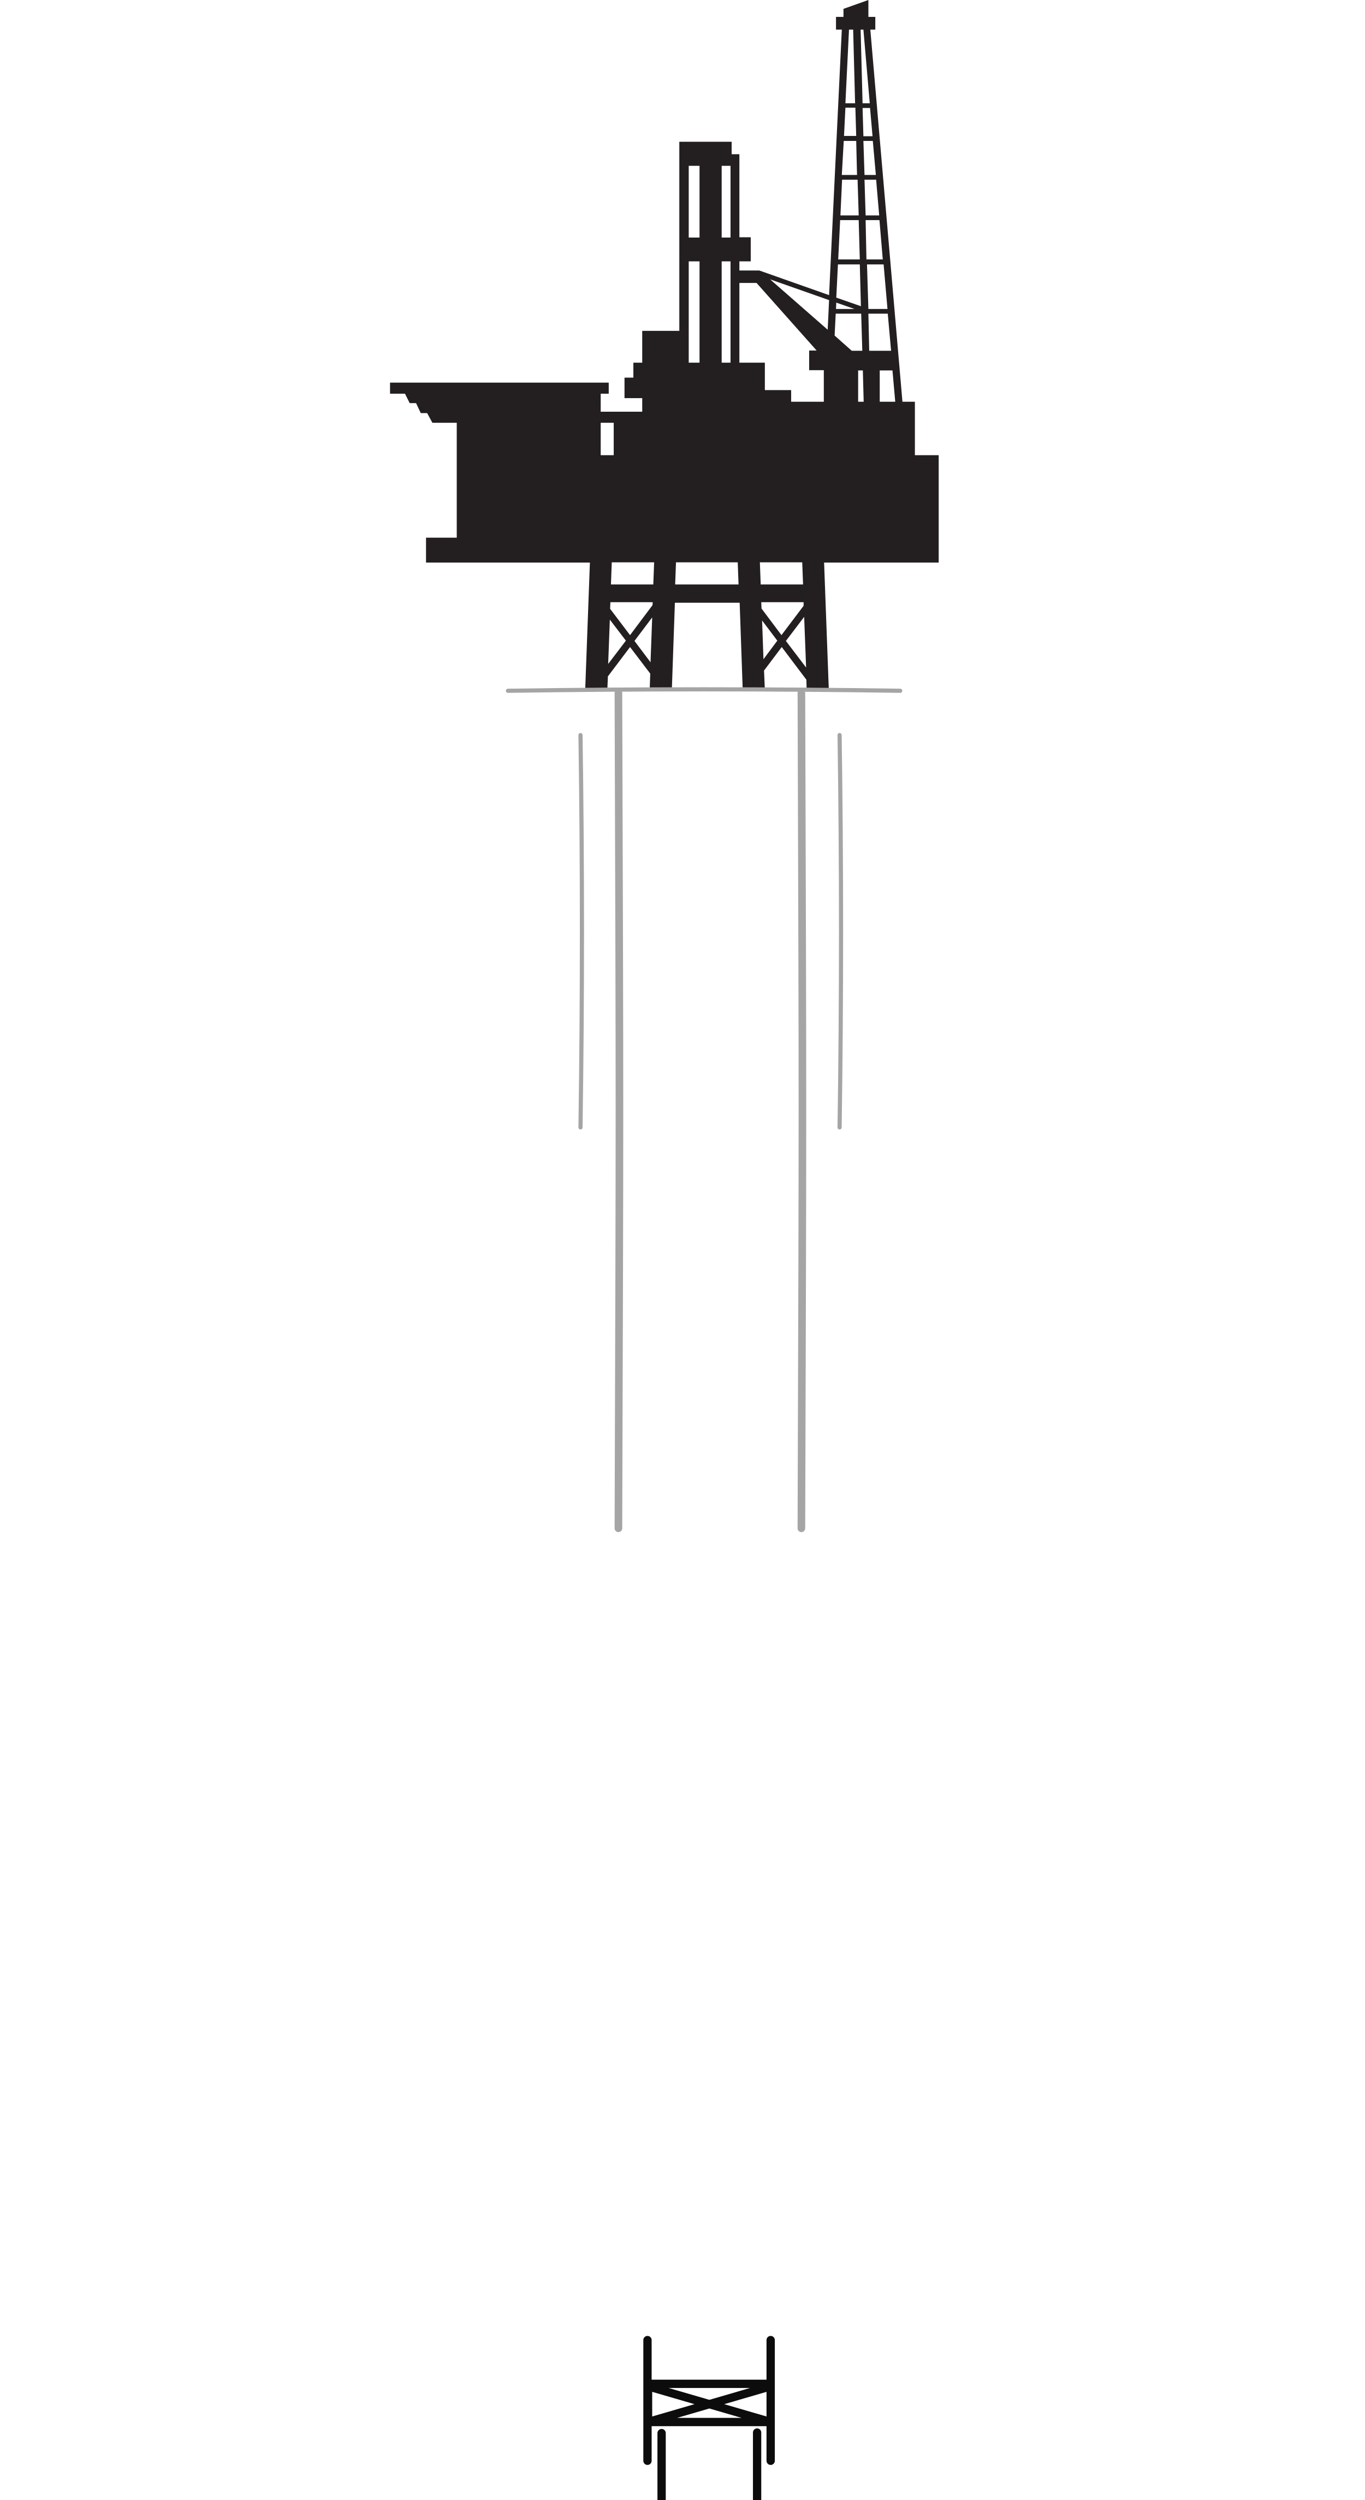 <?xml version="1.0" encoding="utf-8"?>
<!-- Generator: Adobe Illustrator 21.0.2, SVG Export Plug-In . SVG Version: 6.00 Build 0)  -->
<svg version="1.1" id="Layer_1" xmlns="http://www.w3.org/2000/svg" xmlns:xlink="http://www.w3.org/1999/xlink" x="0px" y="0px"
	 width="493.1px" height="903px" viewBox="0 0 493.1 903" style="enable-background:new 0 0 493.1 903;" xml:space="preserve">
<style type="text/css">
	.st0{display:none;}
	.st1{display:inline;fill:none;stroke:#0C0C0C;stroke-width:3;stroke-linecap:round;stroke-linejoin:round;stroke-miterlimit:10;}
	.st2{display:inline;fill:#D8D8D8;stroke:#BFBFBF;stroke-width:0.75;stroke-miterlimit:10;}
	.st3{display:inline;fill:#7F7F7F;}
	.st4{display:inline;}
	.st5{fill:#D8D8D8;stroke:#BFBFBF;stroke-width:0.75;stroke-miterlimit:10;}
	.st6{fill:#E52521;stroke:#000000;stroke-width:0.5;stroke-miterlimit:10;}
	.st7{fill:none;stroke:#A5A5A5;stroke-width:1.5;stroke-linecap:round;stroke-linejoin:round;stroke-miterlimit:10;}
	.st8{fill:none;stroke:#A5A5A5;stroke-width:2.75;stroke-linecap:round;stroke-linejoin:round;stroke-miterlimit:10;}
	.st9{fill:none;}
	.st10{fill:none;stroke:#806114;stroke-width:2.75;stroke-linecap:round;stroke-linejoin:round;stroke-miterlimit:10;}
	.st11{fill:#231F20;}
	.st12{fill:none;stroke:#0C0C0C;stroke-width:3;stroke-linecap:round;stroke-linejoin:round;stroke-miterlimit:10;}
</style>
<g id="casing" class="st0">
	<path class="st1" d="M278.7,642.5c0.3,80.3,0.3,160.6,0,240.9"/>
	<path class="st1" d="M234.2,642.5c0.3,80.3,0.3,160.6,0,240.9"/>
</g>
<g id="tool" class="st0">
	<path id="stroke" class="st2" d="M250.2,650.6h12.7c0.9,0,1.6-0.7,1.6-1.6v-61.6c0-0.9-0.7-1.6-1.6-1.6h-12.7
		c-0.9,0-1.6,0.7-1.6,1.6V649C248.6,649.9,249.3,650.6,250.2,650.6z"/>
	<path id="string" class="st3" d="M249.3,478.1H262c0.9,0,1.6-0.7,1.6-1.6v-226c0-0.9-0.7-1.6-1.6-1.6h-12.7c-0.9,0-1.6,0.7-1.6,1.6
		v226C247.7,477.4,248.5,478.1,249.3,478.1z"/>
	<g id="DHPT_slips" class="st4">
		<polygon id="slips_core" class="st5" points="240.2,585.8 272.8,585.8 276.8,581.7 276.8,433.9 272.8,429.9 240.2,429.9 
			236.1,433.9 236.1,581.7 		"/>
		<g id="slips">
			<rect id="slip_x5F_left" x="236.4" y="513.7" class="st6" width="3.2" height="64.8"/>
			<rect id="slip_x5F_right" x="273.5" y="513.7" class="st6" width="3.2" height="64.8"/>
			<rect id="middle_x5F_slip_x5F_2" x="246.3" y="513.7" class="st6" width="7.4" height="64.8"/>
			<rect id="middle_x5F_slip_x5F_1" x="260.2" y="513.7" class="st6" width="7.4" height="64.8"/>
		</g>
	</g>
	<g id="spear" class="st4">
		<polygon id="core" class="st5" points="246.5,695.3 266.7,695.3 269.2,692.8 269.2,645 266.7,642.5 246.5,642.5 244,645 
			244,692.8 		"/>
		<g id="catchers">
			<rect x="266" y="650.9" class="st6" width="3.2" height="35.9"/>
			<rect x="244" y="650.9" class="st6" width="3.2" height="35.9"/>
		</g>
	</g>
</g>
<g id="static">
	<path class="st7" d="M303.3,265.5c0.7,47.2,0.7,94.5,0,141.7"/>
	<path class="st7" d="M209.7,265.5c0.7,47.2,0.7,94.5,0,141.7"/>
	<path class="st8" d="M289.5,250.3c0.5,160.9,0.5,140.8,0,301.7"/>
	<path class="st8" d="M223.4,250.3c0.5,160.9,0.5,140.8,0,301.7"/>
	<polyline class="st9" points="341.5,85.9 341.5,246.4 171,246.4 171,85.9 	"/>
	<polyline class="st9" points="171,85.9 171,246.4 341.5,246.4 341.5,85.9 	"/>
	<path class="st10" d="M1.4,265.3"/>
	<path id="XMLID_505_" class="st11" d="M339.1,164.4h-8.6v-19.3H326L314.4,10.7h1.8V6.1h-2.5V0l-9,3.2v2.9H302v4.6h2.1l-4.6,95.9
		l-25.2-8.9l0,0h-7.2v-3.3h4.1v-8.7h-4.1v-30h-2.8v-4.5h-18.9V58v1.8v25.9v8.7v25.1H232V131h-3.2v5.4h-3.2v7.4h6.4v4.9h-1.9h-8.4
		H217v-6.5h2.9v-4H217h-18.4h-4.1h-1.3h-2.9h-1.1h-2.3H165h-3.3h-20.8v4h5.4l1.7,3.4h2.3l1.7,3.6h2.3l1.9,3.5h8.8v41.5h-11.1v9H165
		h40.9h7.2l-1.7,45.9h8l0.2-4.8l8-10.6l7.3,9.6l-0.2,5.8h8l1.1-31.4h23.4l1.1,31.4h8l-0.3-6.9l6.4-8.5l8.9,11.8l0.1,3.6h8l-1.7-45.9
		h41.4V164.4z M217,164.4v-11.7h4.7v11.7H217z M219.7,239.8l0.6-16l5.8,7.6L219.7,239.8z M235,239.2l-5.8-7.7l6.4-8.5L235,239.2z
		 M235.7,218.6l-8.1,10.8l-7.2-9.5l0.1-2.4h15.3L235.7,218.6z M236,211.1h-15.3l0.3-8h15.3L236,211.1z M260.7,59.9h3.2v25.9h-3.2
		V59.9z M260.7,94.4h3.2V131h-3.2V94.4z M248.8,59.9h3.9v25.9h-3.9V59.9z M248.8,119.5V94.4h3.9V131h-3.9V119.5z M243.9,211.1l0.3-8
		h22.3l0.3,8H243.9z M274.5,203.1h15.3l0.3,8h-15.3L274.5,203.1z M275.8,238.1l-0.5-14l5.5,7.3L275.8,238.1z M275.1,219.8l-0.1-2.3
		h15.3v1.3l-8,10.6L275.1,219.8z M283.9,231.5l6.6-8.7l0.7,18.3L283.9,231.5z M297.6,145.1h-11.8v-4.2h-9.5v-4.2v-0.3V131h-3.9h-5.3
		v-28.8h6.2l21.7,24.4h-2.7v7.1h5.3L297.6,145.1L297.6,145.1z M299,119.1l-20.8-18.2l21.3,7.5L299,119.1z M315.2,49.2h-3.3L311.6,39
		h2.7L315.2,49.2z M311.9,10.7l2.3,26.6h-2.6l-0.7-26.6C310.9,10.7,311.9,10.7,311.9,10.7z M306.7,10.7h1.5l0.7,26.6h-3.5
		L306.7,10.7z M305.4,38.9h3.6l0.3,10.2h-4.4L305.4,38.9z M304.8,50.9h4.5l0.3,12.3h-5.5L304.8,50.9z M304.2,64.9h5.6l0.4,12.9h-6.6
		L304.2,64.9z M303.5,79.5h6.7l0.4,14.2h-7.8L303.5,79.5z M302.7,95.5h7.9l0.4,15.1l-8.9-3.1L302.7,95.5z M302.1,109.3l6.6,2.3H302
		L302.1,109.3z M301.5,121.2l0.4-7.9h9.2l0.4,13.4H310h-2.3L301.5,121.2z M310,145.1v-11.3h1.7l0.3,11.3H310z M311.9,50.9h3.4
		l1.1,12.3h-4.1L311.9,50.9z M312.3,64.9h4.2l1.1,12.9h-4.9L312.3,64.9z M312.7,79.5h5l1.2,14.2H313L312.7,79.5z M313.2,95.5h6
		l1.4,16.1h-6.9L313.2,95.5z M313.7,113.3h7l1.2,13.4H314L313.7,113.3z M317.8,145.1v-11.3h4.6l1,11.3H317.8z"/>
	<path class="st7" d="M183.5,249.5c47.2-0.7,94.5-0.7,141.7,0"/>
</g>
<path class="st12" d="M234.1,861h44.3v13.8h-44.3V861z M234.1,861.9l44.3,12.9 M278.4,861.9l-44.3,12.9 M239,878.8V917 M273.5,878.6
	v38.6 M233.9,845.2v43.6 M278.4,845.2v43.6"/>
</svg>
